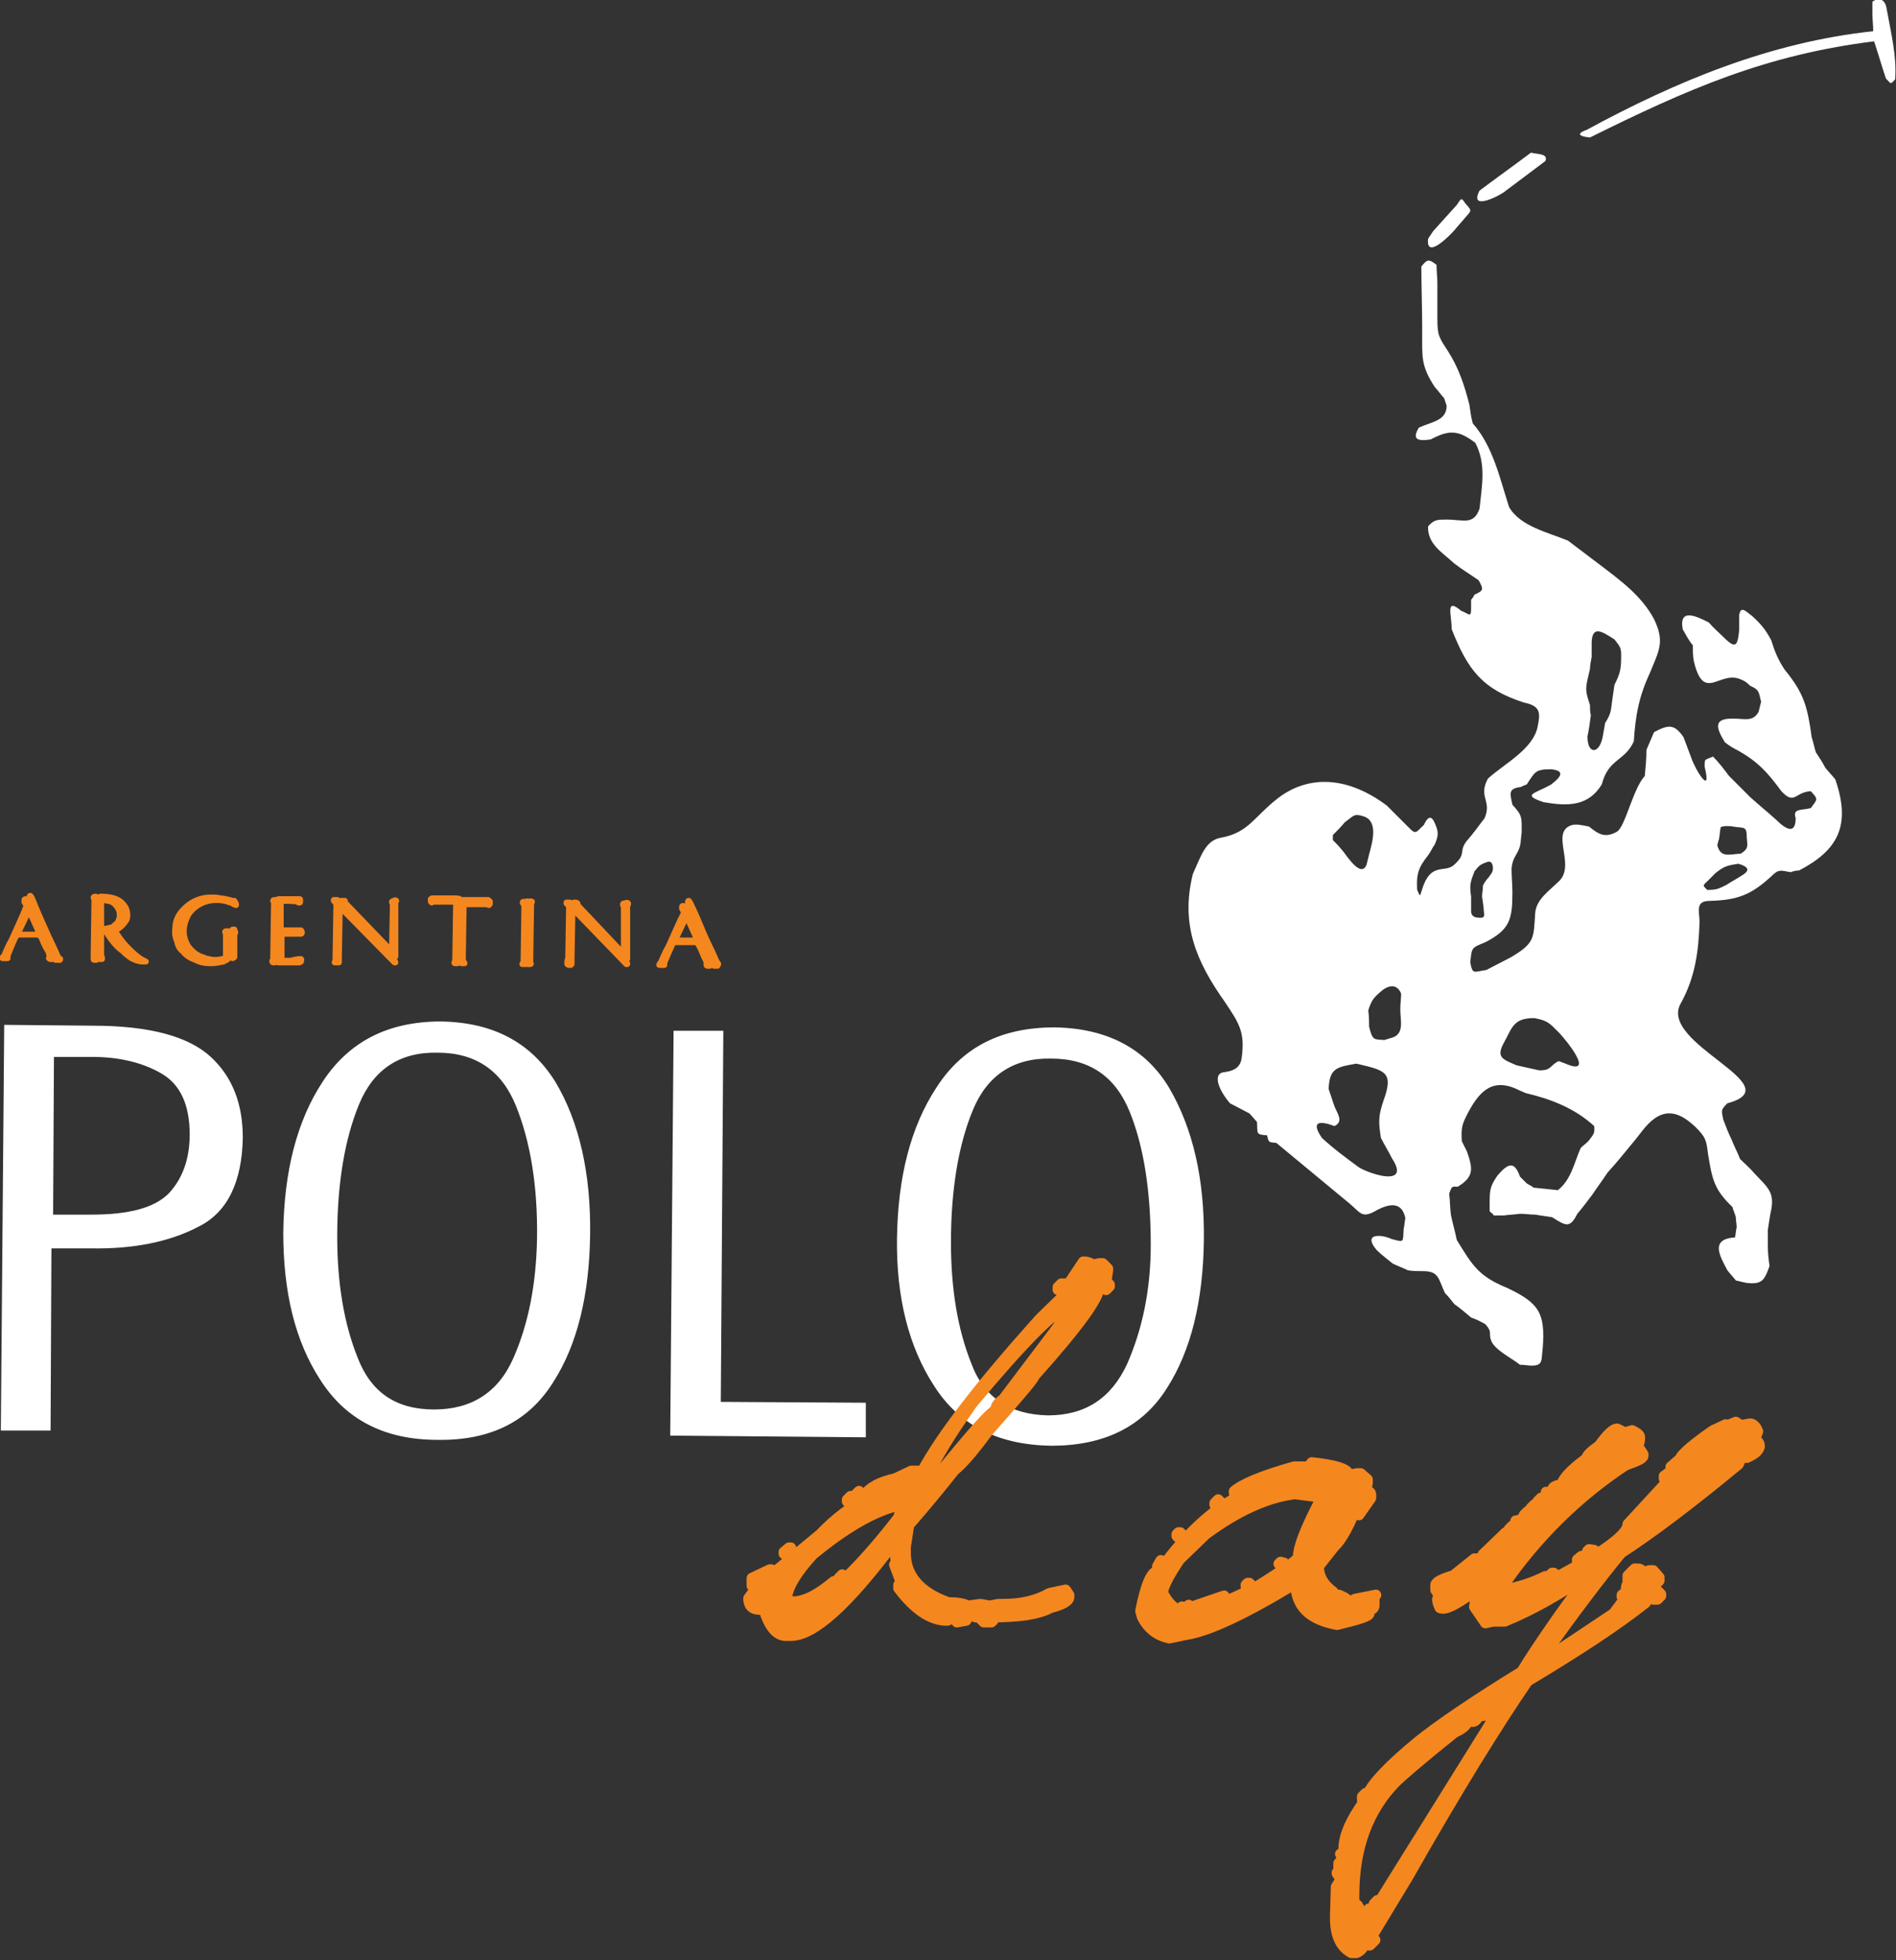 <?xml version="1.0" encoding="utf-8"?>
<!-- Generator: Adobe Illustrator 18.0.0, SVG Export Plug-In . SVG Version: 6.00 Build 0)  -->
<!DOCTYPE svg PUBLIC "-//W3C//DTD SVG 1.1//EN" "http://www.w3.org/Graphics/SVG/1.1/DTD/svg11.dtd">
<svg version="1.1" id="Layer_1" xmlns="http://www.w3.org/2000/svg" xmlns:xlink="http://www.w3.org/1999/xlink" x="0px" y="0px"
	 viewBox="0 0 224.9 232.4" enable-background="new 0 0 224.9 232.4" xml:space="preserve">
<rect x="0" y="0" width="224.9" height="232.4" fill="#333333" stroke="none"/>
<g>
	<g>
		<g>
			<path fill="#FFFFFF" d="M0.5,121.5l10.5,0.1c6.8,0,11.4,1.3,14,3.7c2.6,2.4,3.8,5.6,3.8,9.6c-0.1,5.2-1.8,8.8-5.2,10.5
				c-3.4,1.8-7.7,2.7-12.9,2.6l-4.6,0L6,169.6l-5.9,0L0.5,121.5z M6.3,144l4.5,0c4.5,0,7.5-0.8,9.2-2.5c1.6-1.7,2.5-4,2.5-7
				c0-3.5-1.1-5.9-3.3-7.2c-2.2-1.3-5-2-8.3-2l-4.5,0L6.3,144z"/>
			<path fill="#FFFFFF" d="M33.6,146.1c0.1-7.2,1.6-13.2,4.7-17.9c3.1-4.7,7.7-7.1,14-7.1c6.2,0.1,10.7,2.5,13.6,7.2
				c2.8,4.7,4.2,10.8,4.1,18.1c-0.1,7.1-1.5,13-4.4,17.5c-2.9,4.6-7.4,6.9-13.7,6.8c-6.3,0-10.9-2.4-13.9-7.1
				C35,159,33.6,153.2,33.6,146.1 M51.5,167.1c4.4,0,7.6-2,9.4-6.1c1.8-4.1,2.7-8.8,2.8-14.1c0.1-6.3-0.8-11.6-2.5-15.8
				c-1.7-4.2-4.8-6.3-9.3-6.3c-4.5-0.1-7.6,2-9.3,6.1c-1.7,4.1-2.6,9.4-2.6,15.7c0,5.5,0.8,10.3,2.4,14.3
				C44,165.1,47,167.1,51.5,167.1"/>
			<polygon fill="#FFFFFF" points="79.9,122.2 85.8,122.2 85.5,166.2 102.7,166.3 102.7,170.4 79.5,170.2 			"/>
			<path fill="#FFFFFF" d="M106.4,146.8c0.1-7.2,1.6-13.2,4.7-17.9c3.1-4.8,7.7-7.1,14-7.1c6.2,0.1,10.8,2.5,13.6,7.2
				c2.8,4.8,4.2,10.8,4.1,18.1c-0.1,7.1-1.5,13-4.4,17.5c-2.9,4.6-7.5,6.8-13.7,6.8c-6.3-0.1-10.9-2.4-13.9-7.1
				C107.8,159.7,106.3,153.8,106.4,146.8 M124.3,167.8c4.4,0,7.5-2,9.4-6.1c1.8-4.1,2.8-8.8,2.8-14.1c0-6.3-0.8-11.6-2.5-15.8
				c-1.7-4.2-4.8-6.3-9.3-6.3c-4.5-0.1-7.6,2-9.3,6.1c-1.7,4.1-2.6,9.4-2.6,15.7c0,5.5,0.8,10.3,2.4,14.3
				C116.7,165.7,119.8,167.7,124.3,167.8"/>
			
				<path fill="#F5871F" stroke="#F5871F" stroke-width="0.7" stroke-linecap="round" stroke-linejoin="round" stroke-miterlimit="10" d="
				M6.3,113.6c0,0,0,0.1,0,0.1c0,0-0.1,0-0.1,0c-0.1,0-0.2,0-0.2,0c-0.1,0-0.1,0-0.2-0.1c0.1-0.1,0.1-0.1,0.1-0.2
				c0-0.1-0.1-0.3-0.1-0.4c-0.1-0.3-0.2-0.4-0.2-0.4c-0.3-0.5-0.5-1-0.7-1.5c-0.1-0.1-0.1-0.1-0.2-0.2c-0.1,0-0.1-0.1-0.2-0.1
				l-2.4,0c0,0-0.1,0.1-0.2,0.2c-0.1,0.2-0.2,0.3-0.2,0.4c-0.3,0.6-0.5,1.2-0.8,1.9c0,0,0,0.1,0,0.2c0,0.1,0,0.1,0,0.1
				c-0.1,0-0.2,0-0.3,0c0,0-0.1,0-0.2,0c-0.1,0-0.1,0-0.1,0c0-0.1,0-0.1,0.1-0.2c0.1,0,0.1-0.1,0.1-0.1c0.2-0.5,0.5-1.2,0.9-1.9
				c0.3-0.7,0.6-1.3,0.9-2c0.3-0.7,0.6-1.3,0.8-1.9c0-0.1,0-0.1,0-0.2c0-0.1,0-0.1-0.1-0.2c-0.1-0.1-0.1-0.1-0.1-0.2
				c0,0,0-0.1,0-0.2c0-0.1,0.1-0.1,0.1-0.1c0.1,0,0.2,0.1,0.3,0.4c0,0.1,0.1,0.2,0.2,0.3c0.3,0.7,0.6,1.4,0.9,2.1
				c0.3,0.7,0.6,1.4,1,2.1C5.8,112.4,6.1,113,6.3,113.6 M4.6,110.5l-0.9-2c0-0.1-0.1-0.2-0.2-0.3c0-0.1-0.1-0.1-0.1-0.1
				c0,0-0.1,0.1-0.1,0.1l-1.1,2.3c0,0.1,0,0.1,0,0.2c0,0.1,0,0.1,0.1,0.1h2.1c0.1,0,0.1,0,0.1-0.1C4.6,110.6,4.6,110.6,4.6,110.5
				 M7.1,113.8c-0.1,0-0.1,0-0.2,0c-0.1,0-0.1,0-0.2,0c-0.1,0-0.1,0-0.1,0c0-0.1,0-0.1,0-0.1c-0.3-0.6-0.6-1.4-1-2.3
				c-0.3-0.8-0.7-1.6-1-2.3c-0.3-0.6-0.6-1.4-1-2.3c0-0.1-0.1-0.1-0.1-0.2c0-0.1,0-0.1,0-0.2c0-0.1,0-0.2,0.1-0.2
				c0,0,0.1,0.1,0.2,0.3c0.4,1,0.9,2.2,1.5,3.5c0.5,1.2,1.1,2.3,1.6,3.5c0,0,0.1,0.1,0.2,0.2C7.1,113.6,7.2,113.7,7.1,113.8"/>
			
				<path fill="#F5871F" stroke="#F5871F" stroke-width="0.7" stroke-linecap="round" stroke-linejoin="round" stroke-miterlimit="10" d="
				M11.5,113.7c0,0.1-0.1,0.1-0.1,0.1c0,0-0.1,0-0.1,0c-0.2,0-0.2,0-0.2-0.1c0,0,0-0.1,0-0.1c0,0,0-0.1,0-0.1l0.1-6.8l0-0.1
				c-0.1-0.1-0.1-0.2-0.1-0.2c0,0,0-0.1,0.2-0.1c0.1,0,0.2,0,0.2,0.2L11.5,113.7z M17.3,114c-0.1,0-0.1,0-0.2,0c-0.1,0-0.1,0-0.1,0
				c-0.4,0-0.8-0.1-1.2-0.3c-0.3-0.1-0.6-0.4-1-0.7c-0.1-0.2-0.5-0.4-0.9-0.8c-0.5-0.5-0.9-1.1-1.3-1.7c-0.1,0-0.2-0.1-0.3-0.1
				c0,0-0.1,0-0.1,0c-0.1,0-0.2,0.1-0.2,0.2l0,2.8c0,0,0,0.1,0.1,0.1c0,0,0,0.1,0,0.2c0,0,0,0,0,0c-0.1,0-0.1,0-0.2,0
				c-0.1,0-0.2,0-0.2-0.1l0.1-7.2c0,0,0.1-0.1,0.1-0.1c0,0,0.1,0,0.1,0c0.7,0,1.2,0.1,1.5,0.2c0.7,0.2,1.1,0.6,1.4,1.1
				c0.1,0.2,0.2,0.5,0.2,0.8c0,0.3,0,0.6-0.2,0.8c-0.1,0.2-0.3,0.4-0.5,0.6c-0.2,0.2-0.4,0.3-0.6,0.4c-0.1,0.1-0.1,0.1-0.1,0.2
				c0,0.1,0,0.1,0.1,0.2c0.4,0.7,0.9,1.3,1.5,1.9C16,113.2,16.6,113.7,17.3,114L17.3,114z M14.1,109c0.1-0.1,0.1-0.3,0.1-0.5
				c0-0.2,0-0.4-0.1-0.6c-0.1-0.2-0.1-0.3-0.3-0.5c-0.2-0.3-0.4-0.4-0.6-0.5c-0.2-0.1-0.5-0.1-0.9-0.2c-0.2,0-0.3,0.1-0.3,0.2
				L12,110c0,0,0,0.1,0.1,0.1c0.2,0,0.4,0,0.5,0c0.1,0,0.3-0.1,0.4-0.1c0.3,0,0.5-0.2,0.7-0.4C13.9,109.5,14.1,109.2,14.1,109
				 M14.9,112.7c-0.4-0.6-0.8-1.1-1.2-1.7c-0.1-0.1-0.2-0.2-0.2-0.4c0,0-0.1,0-0.1-0.1c-0.1-0.1-0.1,0-0.2,0l0,0.1
				c0.3,0.5,0.6,0.8,0.8,1C14.3,112.1,14.6,112.4,14.9,112.7 M14.6,109.3c0.1-0.2,0.2-0.5,0.2-0.8c0-0.4-0.1-0.6-0.2-0.9
				c-0.1-0.2-0.2-0.3-0.3-0.4c-0.1,0-0.2-0.1-0.4-0.3c-0.1,0-0.1,0-0.2,0c0,0,0,0,0,0.1c0.3,0.2,0.5,0.5,0.6,0.7
				c0.1,0.3,0.2,0.6,0.2,0.9c0,0.3-0.1,0.5-0.2,0.7c-0.1,0.2-0.3,0.4-0.5,0.6c0.1,0,0.3-0.2,0.5-0.3
				C14.4,109.5,14.5,109.4,14.6,109.3"/>
			
				<path fill="#F5871F" stroke="#F5871F" stroke-width="0.7" stroke-linecap="round" stroke-linejoin="round" stroke-miterlimit="10" d="
				M28,107.3L28,107.3c-0.2-0.1-0.3-0.1-0.3-0.1c-0.1-0.1-0.2-0.2-0.4-0.2c-0.5-0.2-1-0.3-1.6-0.3c-0.8,0-1.5,0.2-2,0.5
				c-0.6,0.3-1.1,0.8-1.4,1.3c-0.3,0.6-0.5,1.2-0.5,1.9c0,0.7,0.2,1.3,0.6,1.9c0.5,0.6,1,1,1.7,1.2c0.2,0.1,0.5,0.2,0.7,0.2
				c0.3,0.1,0.5,0.1,0.8,0.1c0.4,0,0.8-0.1,1.1-0.2c0.1,0,0.1-0.1,0.1-0.1l0-2.8c0-0.1,0-0.1,0-0.1c0-0.1-0.1-0.1-0.1-0.1
				c0-0.1,0.1-0.1,0.2-0.1c0.2,0,0.2,0,0.2,0.1l0,0.7l0,2.4c0,0-0.1,0.1-0.2,0.2c-0.1,0-0.2,0.1-0.4,0.2c-0.5,0.1-1,0.2-1.5,0.2
				c-0.6,0-1.3-0.1-1.8-0.4c-0.6-0.2-1.1-0.5-1.5-1c-0.4-0.3-0.6-0.7-0.7-1.2c-0.2-0.5-0.3-1-0.2-1.6c0-0.9,0.4-1.7,1.3-2.5
				c0.8-0.7,1.8-1.1,2.9-1.1c0.4,0,0.8,0,1.1,0.1c0.3,0,0.8,0.1,1.5,0.3c0.1,0,0.2,0,0.2,0c0,0,0,0,0,0c0,0.1,0.1,0.1,0.1,0.2
				C28,107.1,28,107.2,28,107.3 M22.7,107.6L22.7,107.6C22.7,107.5,22.6,107.5,22.7,107.6c-0.5,0.2-0.8,0.6-1.1,1.1
				c-0.2,0.5-0.3,1-0.3,1.5c0,0.1,0,0.2,0,0.3c0,0.1,0,0.2,0,0.4c0.1,0.4,0.2,0.8,0.4,1.2c0.2,0.4,0.5,0.7,0.8,0.9
				c-0.2-0.3-0.4-0.6-0.5-0.8c-0.3-0.6-0.5-1.2-0.5-1.8c0-0.5,0.1-1,0.2-1.3C21.9,108.6,22.2,108.1,22.7,107.6 M27.9,110.5
				c0,0,0,0.1,0,0.1c-0.1,0-0.1,0.1-0.1,0.1l0,2.7c0,0.1,0,0.1-0.1,0.1c0,0-0.1,0.1-0.1,0.1c0,0-0.1,0-0.1-0.1c0,0,0-0.1,0-0.1
				l0-3.1c0,0,0,0,0.1-0.1c0.1,0,0.1,0,0.2,0C27.8,110.4,27.9,110.4,27.9,110.5"/>
			
				<path fill="#F5871F" stroke="#F5871F" stroke-width="0.7" stroke-linecap="round" stroke-linejoin="round" stroke-miterlimit="10" d="
				M32.7,114c0,0.1-0.1,0.1-0.2,0.1c-0.1,0-0.2,0-0.2-0.1c0,0,0,0,0-0.1c0,0,0.1-0.1,0.1-0.1l0.1-6.8c0,0,0-0.1,0-0.1
				c0-0.1-0.1-0.1-0.1-0.1c0-0.1,0.1-0.1,0.2-0.1c0.2,0,0.3,0.1,0.3,0.1L32.7,114z M35.7,113.7C35.8,113.7,35.8,113.7,35.7,113.7
				c0.1,0.1,0,0.1,0,0.2c0,0,0,0.1,0,0.1l-0.2,0.1l-2.5,0c0,0-0.1-0.1-0.1-0.1c0-0.1-0.1-0.1-0.1-0.2l0.1-6.9c0-0.1,0-0.2,0-0.2
				c0-0.1,0.1-0.1,0.2-0.1l2.4,0c0,0,0,0,0,0c0.1,0,0.1,0,0.1,0.1c0,0.1,0,0.2,0,0.2c0,0.1,0,0.1-0.1,0.1c-0.1,0-0.1,0-0.1,0
				c0,0,0-0.1,0-0.1c-0.6-0.1-1.2-0.1-2-0.1c0,0-0.1,0-0.1,0.1c0,0,0,0.1,0,0.1l0,3.1c0,0.1,0,0.1,0.1,0.1c0,0.1,0.1,0.1,0.2,0.1
				c0.2,0,0.5,0,1,0c0.5,0,0.7,0,0.9,0c0,0,0.1,0,0.1,0c0,0,0.1,0,0.1,0c0,0,0.1,0.1,0.1,0.2c0,0.1,0,0.2-0.1,0.2
				c-0.1,0-0.1,0-0.1,0c0,0-0.1,0-0.1,0c-0.2,0-0.6,0-1.1,0c-0.5,0-0.8,0-0.8,0c-0.1,0-0.2,0.1-0.2,0.2l0,2.7c0,0,0,0.1,0.1,0.2
				c0,0,0.1,0.1,0.1,0.1c0.3,0,0.6,0,0.9,0C35.1,113.7,35.6,113.7,35.7,113.7"/>
			
				<path fill="#F5871F" stroke="#F5871F" stroke-width="0.7" stroke-linecap="round" stroke-linejoin="round" stroke-miterlimit="10" d="
				M46.9,114.1h-0.1l-6.3-6.4c0,0-0.1,0-0.1,0c0,0-0.1,0.1-0.1,0.2l-0.1,5.5c0,0.2,0,0.4,0,0.5c0,0.1,0,0.1,0,0.2c0,0,0,0-0.1,0
				c-0.1,0-0.1,0-0.1,0c-0.2,0-0.3,0-0.3,0c0,0,0-0.1,0.1-0.2c0-0.1,0-0.3,0-0.5l0.1-6.1c0-0.1-0.1-0.2-0.1-0.3
				c-0.1-0.1-0.1-0.2-0.2-0.2c0,0,0,0,0-0.1c0,0,0.1,0,0.2,0c0.1,0,0.1,0,0.2,0c0.2,0.1,0.3,0.3,0.4,0.4c0.1,0.1,0.2,0.2,0.3,0.3
				c2,2.1,4,4.2,6,6.3c0,0,0,0.1,0,0.1C46.9,114,46.9,114.1,46.9,114.1 M47,106.8C47,106.9,47,106.9,47,106.8
				c-0.1,0.1-0.1,0.2-0.1,0.2l0,6.4c0,0,0,0-0.1,0l-6.1-6.2c0,0-0.1-0.1-0.2-0.2c-0.1-0.1-0.2-0.2-0.1-0.2c0,0,0.1,0,0.2,0
				c0.1,0,0.2,0,0.3,0c0,0,0,0.1,0,0.1c0,0.1,0,0.1,0,0.1l5.3,5.5c0.1,0.1,0.1,0.1,0.2,0.1c0.1,0,0.1,0,0.1-0.1l0.1-5.4
				c0,0,0-0.1-0.1-0.1c0,0,0,0,0-0.1c0,0,0.1-0.1,0.2-0.1C46.9,106.7,46.9,106.7,47,106.8C47,106.8,47,106.8,47,106.8"/>
			
				<path fill="#F5871F" stroke="#F5871F" stroke-width="0.7" stroke-linecap="round" stroke-linejoin="round" stroke-miterlimit="10" d="
				M54.4,114.1C54.4,114.1,54.4,114.2,54.4,114.1c-0.1,0.1-0.1,0.1-0.2,0.1c-0.1,0-0.1,0-0.2,0c-0.1,0-0.1,0-0.1-0.1
				c0.1-0.1,0.1-0.3,0.1-0.4l0.1-6.6c0-0.1,0-0.2-0.1-0.2c-0.4,0-1,0-1.6,0c-0.7,0-1.1,0-1.1,0c0,0-0.1,0.1-0.1,0.1
				c-0.1-0.1-0.1-0.1-0.1-0.2c0,0,0-0.1,0-0.2c0.1-0.1,0.1-0.1,0.2-0.1h0.2c0.6,0,1.2,0,1.9,0c0.7,0,1.1,0,1.1,0.1
				c0.1,0,0.1,0.1,0.1,0.1L54.4,114.1z M58.1,106.9c0,0.1,0,0.1,0,0.2c0,0.1,0,0.1-0.1,0.2c-0.1,0-0.1-0.1-0.1-0.1c-0.4,0-0.7,0-1,0
				c-1.1,0-1.7,0-1.8,0c-0.1,0-0.1,0-0.1,0.1l-0.1,6.5c0,0.1,0,0.1,0.1,0.2c0,0.1,0.1,0.2,0.1,0.2c0,0-0.1,0-0.1,0
				c-0.1,0-0.1,0-0.2,0c0,0-0.1,0-0.2-0.1c0,0,0,0,0-0.1l0.1-7.2c0-0.1,0-0.1,0.1-0.1c0,0,0.2,0,0.6,0c0.4,0,0.7,0,1,0l1.4,0
				c0.1,0,0.1,0,0.1,0C58,106.8,58.1,106.8,58.1,106.9"/>
			
				<path fill="#F5871F" stroke="#F5871F" stroke-width="0.7" stroke-linecap="round" stroke-linejoin="round" stroke-miterlimit="10" d="
				M62.4,114.2c0,0.1,0,0.1-0.2,0.1c-0.1,0-0.2,0-0.2,0c-0.1,0,0,0,0-0.1c0,0,0.1-0.1,0.1-0.1l0.1-6.8c0,0,0,0-0.1-0.1
				c0-0.1-0.1-0.1-0.1-0.2c0-0.1,0.1-0.1,0.2-0.1c0.1,0,0.2,0.1,0.2,0.2L62.4,114.2z M63.1,106.9c0,0,0,0.1-0.1,0.2
				c0,0.1,0,0.1,0,0.1l-0.1,6.8c0,0.1,0,0.1,0,0.2c0.1,0,0.1,0.1,0,0.1c-0.1,0-0.2,0-0.3,0c-0.1,0-0.2,0-0.2-0.1l0-7.2
				c0-0.1,0.1-0.2,0.3-0.1C63,106.8,63.1,106.9,63.1,106.9"/>
			
				<path fill="#F5871F" stroke="#F5871F" stroke-width="0.7" stroke-linecap="round" stroke-linejoin="round" stroke-miterlimit="10" d="
				M74.4,114.3l-0.1,0l-6.2-6.4c0,0,0,0-0.1,0c-0.1,0-0.1,0.1-0.1,0.2l-0.1,5.5c0,0.2,0,0.4,0,0.6c0,0.1,0,0.1,0,0.1
				c0,0,0,0-0.1,0.1c-0.1,0-0.1,0-0.1,0c-0.2,0-0.2,0-0.3-0.1c0,0,0-0.1,0-0.2c0-0.1,0-0.3,0.1-0.5l0.1-6.1c0-0.1-0.1-0.2-0.1-0.2
				c-0.1-0.1-0.2-0.2-0.2-0.2c0,0,0,0,0-0.1c0,0,0.1,0,0.2,0c0.1,0,0.1,0,0.2,0c0.1,0.2,0.3,0.3,0.4,0.4c0.1,0.1,0.2,0.2,0.3,0.4
				c2,2.1,4,4.2,6,6.3c0,0,0.1,0.1,0.1,0.1C74.4,114.3,74.4,114.3,74.4,114.3 M74.5,107.1c0,0.1,0,0.1,0,0.1c0,0,0,0.1-0.1,0.1
				l0,6.4c0,0,0,0,0,0l-6.1-6.2c0,0-0.1-0.1-0.2-0.2c-0.1-0.1-0.1-0.2-0.1-0.2c0-0.1,0.1-0.1,0.2-0.1c0.1,0,0.2,0,0.3,0.1
				c0,0,0,0,0,0.1c0,0.1,0,0.1,0,0.1l5.2,5.5c0.1,0,0.1,0.1,0.2,0.1c0.1,0,0.1,0,0.1-0.1l0-5.4c0-0.1,0-0.1-0.1-0.1l0-0.1
				c0-0.1,0.1-0.1,0.2-0.1C74.4,107,74.4,107,74.5,107.1C74.5,107,74.5,107,74.5,107.1"/>
			
				<path fill="#F5871F" stroke="#F5871F" stroke-width="0.7" stroke-linecap="round" stroke-linejoin="round" stroke-miterlimit="10" d="
				M84.3,114.3c0,0,0,0.1,0,0.1c0,0-0.1,0.1-0.1,0.1c-0.1,0-0.2,0-0.2,0c-0.1,0-0.2,0-0.2-0.1c0-0.1,0-0.1,0-0.2
				c0-0.1,0-0.3-0.1-0.4c-0.1-0.2-0.2-0.4-0.2-0.4c-0.2-0.5-0.4-1-0.7-1.5c-0.1-0.1-0.1-0.1-0.2-0.2c-0.1,0-0.2,0-0.2,0l-2.4,0
				c-0.1,0-0.1,0.1-0.2,0.2c-0.1,0.2-0.2,0.3-0.2,0.4c-0.3,0.6-0.5,1.2-0.8,1.8c0,0,0,0.1,0,0.2c0,0.1,0,0.1,0,0.1
				c-0.1,0-0.2,0-0.3,0c-0.1,0-0.1,0-0.2,0c-0.1,0-0.1,0-0.1,0c0,0,0-0.1,0.1-0.2c0.1-0.1,0.1-0.1,0.1-0.1c0.2-0.5,0.5-1.2,0.9-1.9
				c0.3-0.7,0.6-1.3,0.9-2c0.3-0.7,0.6-1.3,0.9-1.9c0-0.1,0.1-0.2,0-0.2c0,0,0-0.1-0.1-0.2c0-0.1-0.1-0.1-0.1-0.2c0,0,0-0.1,0-0.2
				c0-0.1,0.1-0.1,0.1-0.1c0.1,0,0.2,0.1,0.3,0.4c0,0.1,0.1,0.2,0.1,0.3c0.3,0.7,0.6,1.4,0.9,2.1c0.3,0.7,0.7,1.4,1,2.1
				C83.7,113,84,113.7,84.3,114.3 M82.6,111.2l-0.9-2c-0.1-0.1-0.1-0.3-0.2-0.3c0-0.1-0.1-0.1-0.1-0.1c0,0,0,0-0.1,0.1l-1.1,2.3
				c0,0.1,0,0.1,0,0.2c0,0,0.1,0.1,0.1,0.1l2.1,0c0.1,0,0.1,0,0.1-0.1C82.6,111.3,82.6,111.2,82.6,111.2 M85.1,114.5
				c-0.1,0-0.1,0-0.2,0c-0.1,0-0.2,0-0.2,0c0,0,0,0,0-0.1c0-0.1,0-0.1,0-0.1c-0.3-0.6-0.6-1.3-1-2.3c-0.3-0.8-0.7-1.5-1-2.3
				c-0.3-0.6-0.6-1.4-1-2.3c-0.1,0-0.1-0.1-0.1-0.2c0-0.1,0-0.2,0-0.2c0-0.1,0-0.2,0.1-0.2c0,0,0.1,0.1,0.2,0.3c0.5,1,1,2.2,1.5,3.4
				c0.5,1.2,1.1,2.3,1.6,3.5c0,0,0.1,0.1,0.2,0.3C85,114.3,85.1,114.4,85.1,114.5"/>
			<path fill-rule="evenodd" clip-rule="evenodd" fill="#FFFFFF" d="M200.9,78.3c-0.1-0.6-0.1-1.2-0.1-1.8c-0.5-0.6-0.8-1.2-1.2-1.9
				c-0.5-2.7,1.9-1.4,3.1-0.8c0.5,0.6,1.1,1.1,1.6,1.6c1.5,1.5,1.8,1.4,2-0.7c0-0.6,0-1.2,0-1.8c0.2-1.2,0.9-0.3,1.5,0.1
				c1.1,1,1.6,1.6,2.3,2.9c0.4,1.3,0.8,2.3,1.6,3.5c2.3,2.8,2.7,4.4,3.2,8c0.2,0.6,0.3,1.2,0.5,1.8c0.4,0.6,0.8,1.2,1.1,1.8
				c0.4,0.5,0.8,0.9,1.2,1.4c1.9,5.5,0.3,8.4-4.3,10.8c-0.4,0-0.7,0.1-1,0.2c-1.2-0.2-1.4-0.4-2.3,0.5c-2.4,2.2-4,2.8-7.2,2.9
				c-1.7,0-1.4,0.9-1.3,2.4c-0.1,3.5-0.5,6.6-2.2,9.7c-2.9,4.8,13.3,9.8,5.5,11.9c-0.8,0.8-0.7,0.8-0.5,1.9c0.3,0.8,0.6,1.6,1,2.4
				c0.3,0.8,0.7,1.5,1,2.3c0.6,0.6,1.2,1.1,1.7,1.7c1.7,1.8,2.5,2.3,1.9,4.8c-0.1,0.6-0.2,1.2-0.3,1.9c0,0.7,0,1.3,0,2
				c0,0.8,0.1,1.6,0.2,2.3c-0.6,1.6-0.8,2.2-2.7,2c-0.5-0.1-0.9-0.2-1.3-0.3c-0.3-0.4-0.7-0.8-1-1.2c-0.9-1.7-2.1-3.7,0.9-3.9
				c0.1-0.4,0.1-0.8,0.2-1.2c0-0.4-0.1-0.8-0.1-1.2c-0.1-0.4-0.3-0.8-0.4-1.2c-2.2-2.1-2.4-3.3-2.9-6.3c-0.2-1.7-0.3-2-1.5-3.2
				c-1.9-1.8-3.8-2.5-6,0.1c-0.5,0.6-1,1.3-1.6,2c-0.9,1.1-1.8,2.2-2.8,3.3c-0.6,0.9-1.2,1.7-1.8,2.6c-0.6,0.8-1.2,1.6-1.8,2.3
				c-0.9,1.8-1.4,1.4-3,0.4c-0.7-0.1-1.4-0.2-2-0.3c-0.6,0-1.2-0.1-1.8-0.1c-0.7,0.1-1.3,0.1-1.9,0.2c-0.4,0-0.8,0-1.2,0
				c-0.1-0.2-0.3-0.3-0.5-0.5c0-0.4,0-0.8,0-1.1c0-1.5,0.1-1.9,0.9-3.1c1.2-1.4,2-1.9,2.7,0.1c0.3,0.3,0.5,0.5,0.8,0.8
				c0.3,0.2,0.6,0.3,0.8,0.5c1,0.1,1.9,0.2,2.9,0.3c1.6-1.3,1.9-3.2,2.7-5c0.3-0.3,0.6-0.5,0.9-0.8c0.6-0.8,0.8-0.9,0.7-1.8
				c-2.3-2.1-5.1-3.2-8.1-3.9c-0.2-0.1-0.5-0.2-0.7-0.3c-3.1-1.6-4.7-0.1-6.1,2.5c-0.8,1.5-0.9,1.9-0.8,3.5c0.2,0.4,0.4,0.8,0.6,1.2
				c0.7,2,0.9,3-1.1,4.2c-0.8-0.1-0.7,0.1-1,0.8c0.1,0.8,0.1,1.7,0.2,2.5c0.2,1,0.5,2,0.7,3c1.9,3.1,2.6,4.3,6,5.7
				c3.8,1.8,4.5,3,4.2,7.1c-0.2,1.4,0.1,2.1-1.3,2.1c-0.4,0-0.9-0.1-1.4-0.1c-1-0.8-2.9-1.7-3.4-2.8c-0.4-1,0.2-1-0.7-2
				c-0.5-0.3-1.1-0.6-1.7-0.8c-0.7-0.6-1.3-1.1-2-1.6c-0.3-0.4-0.7-0.9-1.1-1.3c-0.8-1.7-0.7-2.6-2.6-2.6c-0.6,0-1.2,0-1.8-0.1
				c-0.6-0.3-1.2-0.5-1.8-0.8c-0.6-0.5-1.3-1-1.9-1.6c-1.7-2,0.5-1.9,1.8-1.3c1.5,0.4,1.3,0.4,1.4-1.2c0.1-0.4,0.1-0.8,0.2-1.3
				c-0.5-2.3-2.4-1.5-3.8-0.7c-1.4,0.7-1.6,0-2.8-1c-2.9-2.4-5.8-4.8-8.7-7.2c-0.9-0.1-0.9,0-1.1-0.9c-1.4-0.1-1.1-0.2-1.2-1.6
				c-0.3-0.3-0.6-0.7-0.9-1c-0.8-0.4-1.5-0.8-2.3-1.2c-1.3-1.5-2.2-3.6-0.6-3.7c1.4-0.2,1.9-0.8,2-1.8c0.4-3-0.4-4.1-2-6.5
				c-3.4-4.8-5.3-9.2-3.8-15.2c1-2.2,1.5-4,3.4-4.3c3.2-0.6,3.9-2.5,6.6-4.6c3.3-2.6,7.9-3,13,0.8c0.9,0.9,1.9,1.9,2.8,2.8
				c0.7,0.7,0.8,0.2,1.6-0.5c0.6-1.3,1-0.9,1.3-0.2c0.5,1.1,0.4,1.5,0,2.5c-0.3,0.4-0.5,0.9-0.8,1.3c-1.2,1.5-1.4,2.3-1.3,4.1
				c0.4,0.9,0.3,0.8,0.6-0.1c1-3.2,2.6-1.9,3.7-2.8c1.6-1.4,0.6-1.5,1.5-2.8c0.8-0.9,1.5-1.9,2.2-2.8c0.9-2.1-0.8-2.5,0.4-4.7
				c2-1.8,5.4-3.5,5.9-6.2c0.3-1.5,0.4-2.4-1.6-2.8c-5-1.6-6.7-3.9-8.6-8.7c0-1.7-0.8-3.8,1.1-2.2c1,0.4,1.2,0.9,1.2-0.3
				c0-0.3,0-0.7,0-1c0.2-0.2,0.3-0.4,0.4-0.6c1.1-0.5,1.1-0.6,0.5-1.7c-1-0.7-2-1.3-2.9-2c-1.4-1.3-3.2-2.3-3.1-4.4
				c0.7-0.8,1.1-0.8,2.2-0.8c2,0,3.2,0.7,3.9-1.3c0.3-2.8,0.8-5.3-0.5-7.8c-2.1-1.6-3.2-1.5-5.3-0.4c-1.4,0.2-2.3,0.1-1.4-1.4
				c1.5-0.7,3.3-0.8,3.3-2.6c-0.1-0.3-0.2-0.6-0.3-0.9c-0.4-0.4-0.7-0.9-1.1-1.3c-1.7-2.6-1.5-3.6-1.5-6.8c0-2.5-0.1-5-0.1-7.5
				c0.7-0.9,0.9-0.9,1.8-0.2c0,0.8,0.1,1.5,0.1,2.2c0,1.4,0,2.8,0,4.2c0,2,0.2,2.2,1.3,3.9c1.2,1.9,1.9,3.9,2.5,6.3
				c0.1,0.7,0.2,1.5,0.4,2.2c2.4,2.7,3.2,6.5,4.3,9.9c1.3,2.3,4.6,3,7,4c1.2,0.9,2.5,1.9,3.7,2.8c2.5,1.9,5,3.7,6.5,6.5
				c1.3,2.7,0.6,3.7-0.5,6.4c-1.3,2.8-1.7,5-1.9,8.1c-1.1,2.4-3,2-3.8,5.1c-1.6,2.6-4,2.6-6.9,2.1c-2.7-0.9-1-1,0.9-2.1
				c0.9-0.7,1.9-1.6,0-1.8c-1.9,0-1.9,0.3-2.9,1.8c-0.3,0.1-0.5,0.2-0.7,0.3c-1.5,0.2-1.3,0.7-1,2.1c1.2,1.3,1.1,1.5,1.1,3.3
				c-0.1,0.7-0.1,1.2-0.2,1.6c-0.3,1.1-0.9,1.3-1,2.7c0,0.9,0.1,1.9,0.1,2.8c0,3.2-0.3,4.4-3.2,5.9c-1.7,0.7-1.6,0.6-1.8,2.4
				c0.3,1.5,0.4,1.1,1.9,0.9c1-0.5,1.9-1,2.9-1.5c2.9-1.7,2.7-2.3,2.9-5.2c0.1-1.7,1.7-2.7,2.9-3.9c1.9-2-1.2-5.8,1.5-6.6
				c0.5-0.1,1.1,0,2,0.2c1.1,0.9,1.9,1.4,3.3,0.6c1-0.6,1.9-5.1,3.3-6.6c0.1-1,0.2-2.1,0.2-3.1c0.3-0.7,0.6-1.4,0.9-2.1
				c1.7-0.9,2.4-1,3.5,0.6c0.3,0.8,0.6,1.6,0.9,2.4c0.5,1.5,2.5,4.7,1.6,1.1c0-0.5,0-0.7,0.1-0.8c0.1-0.1,0.4-0.2,0.9-0.4
				c0.7,0.7,1.3,1.5,1.9,2.3c0.8,0.8,1.7,1.7,2.5,2.5c1,0.9,2.1,1.8,3.1,2.7c1.1,1.1,2.3,1.8,2.3-0.2c-0.4-1.2,0.7-0.9,1.8-1.2
				c0.8-1.1,0.9-1,0-2c-1.9,0.1-1.9,1.7-3.5,0c-1.6-2.2-2.8-3.5-5.1-4.8c-0.6-0.3-1.1-0.6-1.6-1c-0.9-1.5-1.6-2.9,1.1-2.8
				c1.3,0,2.2,0.4,2.9-0.8c0.1-0.4,0.2-0.8,0.3-1.2c-0.3-1.2-0.2-1.4-1.3-1.9c-0.4-0.4-0.7-0.6-1-0.7
				C204,79.3,202.1,83.5,200.9,78.3 M174.9,103.3c-0.5,1.3-0.6,1.6-0.4,3c0,0,0,0.8,0,1.7c0,0.9,0.9,0.8,1.3,0.8
				c0.4-0.1,0.2-0.6,0.2-0.9c0-0.3-0.2-1.6-0.2-1.6c0-0.4,0.1-0.8,0.1-1.3c0.2-0.4,0.4-0.7,0.7-1c0.1-0.2,0.3-0.4,0.4-0.6
				c0.2-0.4,0.1-1.5-0.6-1.2C175.5,102.5,175.4,102.7,174.9,103.3 M159.3,100.9c0.6,0.8,2.2,3.2,2.8,1.6c0.1-0.4,0.2-0.8,0.3-1.2
				c0.4-1.5,1.1-3.9-0.6-4.5c-1.2-0.4-1.2-0.1-2.3,0.7c-0.4,0.5-0.9,1-1.4,1.5c0,0.2,0,0.4,0,0.6c0.2,0.2,0.3,0.3,0.4,0.4
				C158.9,100.4,159.1,100.7,159.3,100.9 M157.6,129.1c0.2,0.6,0.4,1.2,0.6,1.8c0.3,1,1.3,2,0.1,2.6c-1.9-0.7-2.8-0.5-1.5,1.4
				c1.4,1.3,2.9,2.4,4.4,3.5c1.3,0.8,6.2,2.4,3.9-1.1c-0.4-0.8-0.9-1.6-1.3-2.4c-0.3-1.9-0.3-2.6,0.3-4.4c1.3-3.5,0.1-3.6-3.2-4.4
				C158.6,126.5,157.7,126.6,157.6,129.1 M162.4,121.7c0.4,1.7,0.6,1.5,1.8,1.6l1-0.3c1.4-0.5,0.9-2,0.9-3.4c0-0.6,0.1-1.2,0.1-1.8
				c-0.4-1-1.2-1.1-2.1-0.5c-1.1,0.9-1.4,1.2-1.8,2.5C162.4,120.5,162.4,121.1,162.4,121.7 M178.4,123.6c-1,1.8-0.1,2,1.5,2.7
				c0.9,0.2,1.8,0.4,2.7,0.6c1.5,0,1.2-0.6,2.3-1.1c0.3,0.1,0.5,0.2,0.8,0.3c3.7,1.6-0.1-3-0.8-3.7c-1.1-1.1-1.3-1.4-2.9-1.7
				C179.5,120.7,179.4,121.8,178.4,123.6 M202.5,105.5c1.1,0,1.3-0.1,2.3-0.6c0.6-0.4,1.2-0.7,1.8-1.1c1.2-0.7,0.6-1.1-0.4-1.4
				c-1.3,0.2-1.7,0.3-2.7,1.1c-0.3,0.3-0.6,0.6-0.9,0.9C202,105,201.9,104.9,202.5,105.5 M203.7,100.2c0.4,1.5,1.3,1.1,2.8,1
				c0.9-0.6,0.8-0.8,0.7-1.9c0-1.4-0.3-1.1-1.6-1.3c-0.4-0.1-1.4-0.1-1.5,0.1c-0.1,0.5-0.1,0.9-0.2,1.4
				C203.8,99.7,203.8,99.9,203.7,100.2 M188.8,77.9c-0.1,0.5-0.2,1-0.2,1.4c-0.1,0.4-0.2,0.9-0.3,1.3c-0.3,1.3-0.1,1.7,0.3,3
				c0,0.4,0,0.8,0.1,1.2c-0.1,0.8-0.2,1.6-0.4,2.5c0,2.2,1.4,2.1,1.8,0.1c0.1-0.6,0.2-1.1,0.3-1.7c0.6-0.9,0.7-1.4,0.8-2.4
				c0.1-0.7,0.2-1.4,0.3-2.1c0.7-1.4,0.8-1.9,0.8-3.5c0-1-0.2-1.1-0.8-1.9c-1.3-0.8-2.6-1.8-2.7,0.3
				C188.8,76.8,188.8,77.3,188.8,77.9"/>
			<path fill-rule="evenodd" clip-rule="evenodd" fill="#FFFFFF" d="M172.8,24.3c-0.9,1-1.9,2.1-2.8,3.1c-0.2,0.3-0.4,0.6-0.6,0.9
				c-0.3,2.6,2.7-0.5,3.2-1.1c0.4-0.5,0.8-0.9,1.2-1.4c0.8-0.9,0.8-0.8,0-1.7C173.3,23.3,173.3,23.6,172.8,24.3"/>
			<path fill-rule="evenodd" clip-rule="evenodd" fill="#FFFFFF" d="M175.5,22.6c2-1.5,4.1-3,6.1-4.5c0.8,0.2,2.1,0.1,1.7,1
				c-1.6,1.2-3.2,2.4-4.8,3.6C177.9,23.2,174.2,25.1,175.5,22.6"/>
			<path fill-rule="evenodd" clip-rule="evenodd" fill="#FFFFFF" d="M188.2,15.4C198.9,9.6,210,5,222.2,3.7c0-0.7-0.1-1.4-0.1-2.1
				c0-0.4,0-0.9,0-1.4c1-0.7,1.6,0,1.7,0.9c0.5,2.8,1.2,5.5,1,8.3c-0.6,0.7-0.5,0.5-1.1-0.1c-0.5-1.5-0.9-2.9-1.4-4.4
				c-12.9,1.6-22.2,5.7-33.7,11.4C187.5,16.2,186.8,15.9,188.2,15.4"/>
		</g>
	</g>
	<g>
		
			<path fill="#F5871F" stroke="#F5871F" stroke-width="1.285" stroke-linecap="round" stroke-linejoin="round" stroke-miterlimit="10" d="
			M128.5,149.6c0.6,0,1,0.2,1,0.4l0.9-0.2l0.4,0l0.6,0.6l0,0.2l-0.2,1.3l0.4,0.4l0,0.2l-0.4,0.4l-0.4-0.4l-0.4,0
			c0,1.4-2.6,4.9-7.7,10.6c0,0.3-1.9,2.5-5.6,6.7c-1.7,2.3-3,3.8-3.9,4.5c-1.5,1.9-3.3,4.1-5.4,6.5l-0.4,2.6v0.7
			c0,2.7,1.7,4.7,5.1,5.9c1,0,1.8,0.1,2.3,0.4l1.5-0.2l1.1,0.2l1-0.2l0,0.2l0.2-0.2l0.4,0c2.1,0,3.9-0.4,5.5-1.3l1.9-0.4l0.4,0.6
			l0,0.2c0,0.5-0.7,0.9-2.2,1.3c-1.5,0.8-3.8,1.1-7,1.1l0.2,0.2l0,0.2l-0.2,0.2l-0.9,0l-0.4-0.4l0.2-0.2l-0.2-0.2l-0.2,0l-0.2,0.2
			l-0.2,0l-0.9-0.4l-0.8,0.2l0,0.2l0.6,0l0,0.4l-1.1,0.2l-0.4-0.6l0.2-0.2h-0.6c0,0.4-0.1,0.6-0.4,0.6c-1.9,0-3.8-1.3-5.7-3.8v-0.4
			l0.4,0l-0.9-2.4l0.2-0.2l-0.2-2.2l-0.2,0c-5.4,7.2-9.4,10.8-12.1,10.8l-0.6,0c-1.1,0-2-1.1-2.6-3.2l0.4,0l0-0.6l-0.9,0.7
			c-0.9,0-1.3-0.5-1.3-1.3l0.8-1.1l-0.4-0.4l0-0.9l2.1-1l0.2,0l0,0.6l5.8-4.8c1.7-1.8,3.8-3.4,6.4-4.8l0-0.2l-0.2,0l-0.6,0.4h-0.4
			c0.7-1,1.9-1.6,3.7-2l1.9-0.9l0.8,0l0.2,0.2l0.2,0c2.4-4.5,7.1-10.5,14-18.2l3.8-3.7l0-0.2h-0.4l0-0.2L128.5,149.6z M90.7,186.5
			l-0.2,0.7c0.2,0,0.4-0.2,0.6-0.7L90.7,186.5z M91.2,191l0,0.6l0.4,0l0-0.2L91.2,191z M93.6,183.5l0.2,0l0,0.2l-0.8,0.5l0-0.2
			L93.6,183.5z M93.3,189.5l0.6,0.4l0.2,0c1.3,0,2.9-0.8,4.8-2.4l0.2,0l0,0.2c0,0.3-1,1-2.9,2.2l0,0.2l0.2,0
			c2.7-1.5,6.1-4.9,10.2-10.2l0.4-1.5l-0.2,0c-3.1,0.7-6.5,2.7-10.4,5.9C94.4,186.5,93.4,188.2,93.3,189.5 M99.9,186.7l0.2,0.2
			l0,0.2l-0.2,0.2l-0.4,0l0-0.2L99.9,186.7z M100.9,177.4l0.4,0l-0.6,0.6l-0.2,0l0-0.2L100.9,177.4z M101.9,176.8l0,0.2l-0.4,0.4
			l-0.2,0L101.9,176.8z M110.5,174.1l0.4,0.7l0.4,0c3.9-4.8,6.2-7.4,6.8-7.6c0-0.5,0.3-0.9,0.9-1.3l6.2-8.2l2.1-3l0-0.2
			c-2,0.6-5.9,4.6-12,11.9C112.7,170.1,111.2,172.6,110.5,174.1 M125.9,152.2h0.4l0,0.2l-0.6,0.5l-0.2,0v-0.3L125.9,152.2z
			 M127.2,151.6l0,0.4l0.6-0.2l0-0.2L127.2,151.6z"/>
		
			<path fill="#F5871F" stroke="#F5871F" stroke-width="1.285" stroke-linecap="round" stroke-linejoin="round" stroke-miterlimit="10" d="
			M155.6,173.4c2.9,0.3,4.4,0.8,4.4,1.5l1-0.2l0.4,0l0.8,0.7l0,0.4l-0.2,1c0.4,0,0.6,0.1,0.6,0.4v0.4l-1.4,2l0.2-1.5l0-0.2l-0.2,0
			c-1.1,2.9-2.1,4.7-2.9,5.4l-1.9,2.4c0,1.2,0.6,2.2,1.7,3l0,0.8l0.2,0l0.1-0.2l0.2-0.2l0.2,0c0.7,0.3,1.1,0.5,1.1,0.8l3.3-0.8
			l-2.5,0.5l1.7-0.3c0.4,0,0.6,0.1,0.6,0.4l0,0.6c0,0.4-0.3,0.6-0.8,0.6l0.2,0.2v0.2c0,0.3-1.3,0.7-3.8,1.3
			c-3.3-0.6-4.9-2.2-4.9-4.9c-6.1,3.7-10.4,5.7-13.1,6.1l-1.9,0.4c-1.4-0.3-2.5-1.1-3.2-2.5l-0.2-0.7c0.6-3.1,1.3-4.7,2-4.7l0.2-0.2
			l-0.2-0.2l0-0.2l0.4-0.7l0.2,0.2l0.4,0c3.2-4.2,6.6-7.1,10.2-8.5l0.2-0.2v-0.4l-1.9,0.9h-0.4v-0.2c0.9-0.8,3.2-1.8,7.1-2.9l1.7,0
			L155.6,173.4z M135.8,190.4l0,0.9h0.2l0-0.9L135.8,190.4z M137.9,188.8c0.5,1,1.1,1.7,1.9,2.1l0.4-0.4l0.2,0.2l0.2,0l0.4-0.4
			l0.2,0.2l0.2,0l3.8-1.3l0,0.4l-2.7,1.1l0.6,0.2l5.7-2.6c3.5-2.2,5.2-3.4,5.2-3.7c0-1.2,0.9-3.5,2.7-6.9l0-0.2l-3.1-0.4
			c-3.3,0.4-6.8,2-10.6,4.8l-3.1,3C138.7,186.7,138,188,137.9,188.8 M140,181.7l0.2,0.2l0,0.2l-0.2,0.2l-0.2,0l-0.2-0.2v-0.2
			l0.2-0.2L140,181.7z M141.3,190.8l0.4,0.4l0.2,0l0-0.4L141.3,190.8z M144.5,177.8l0.2,0.2v0.2l-0.2,0.2l-0.4,0v-0.2L144.5,177.8z
			 M148.2,187.7l0.2,0.2l0,0.2l-0.2,0.2l-0.2,0l-0.2-0.2l0-0.2l0.2-0.2L148.2,187.7z M148.9,176l0.4,0c0.5-0.4,1.1-0.5,1.8-0.5
			l0.2-0.2l0-0.2l-0.2,0C149.6,175.4,148.9,175.7,148.9,176 M151.4,174.8v0.2l0.9,0l0-0.4L151.4,174.8z M152.3,185.3l0,0.5l-0.2,0
			l-0.4-0.4l0.2-0.2L152.3,185.3z M154,187.2l0,0.9l0.2-0.2l0.2,0l-0.2-0.7L154,187.2z M155.9,188l0,0.2c0.4,0.8,0.7,1.1,0.9,1.1
			l0-0.2L155.9,188z"/>
		
			<path fill="#F5871F" stroke="#F5871F" stroke-width="1.285" stroke-linecap="round" stroke-linejoin="round" stroke-miterlimit="10" d="
			M205.9,168.6l0.6,0.4l1.1-0.2c0.3,0,0.7,0.3,0.9,0.9l-0.4,1.1c0.4,0,0.6,0.2,0.6,0.7c-0.1,0.5-0.6,0.9-1.5,1.3l0-0.2l0.4-0.6
			l0-0.8c-0.3,0-0.7,0.8-1.4,2.4c-5.8,4.8-10.5,8.3-13.9,10.5c-2.4,2.9-5.6,7.1-9.5,12.6l0,0.2h0.2l8.4-5.6l2.1-2.8l-0.6,0
			c0-0.6,0.2-0.9,0.4-0.9l-0.2-0.2v-0.6l0.8-0.8l0.4,0c0.4,0,0.6,0.3,0.6,0.7h0.4c0-0.3,0.1-0.5,0.4-0.5l0.4,0l0.7,0.8l0,0.4
			l-1.8,1.8l0.2,0.8c-3.4,2.7-8,5.7-14,9.3c-3.5,5.1-8.3,12.8-14.2,23.2l-4.3,7.1l0.4,0.4l-0.6,0.6l-0.2,0l-0.2-0.2l-0.2,0
			c-0.2,0.5-0.5,0.9-1,1.1l-0.6,0c-1.3-0.7-1.9-2.1-1.9-4.1l0.2,0l-0.2-0.2l0.1-3.5l0.5-0.8l0-0.2l-0.4-0.6V222l0.4-0.4l0.2,0.2
			v-0.4h-0.4l0-0.5l0.6-0.7l-0.4-0.4l0.6-0.2l-0.2-0.2l0-0.2c0-1.5,0.8-3.4,2.4-5.6l-0.2-0.2v-0.4l0.4-0.4l0.2,0.2
			c0.6-1.4,2.6-3.5,6-6.3c2.5-2,6.6-4.8,12.3-8.3c2.1-3.4,4.7-7.1,7.6-11l0-0.2l-0.2,0c-2.9,2-6,3.8-9.4,5.2l-1.4,0l-0.9,0.2
			l-1.3-1.9l0.2-1.5l-0.2-0.2l-0.2,0c-2.1,1.5-3.3,2.1-3.9,1.8c-0.4-0.9-0.4-1.3,0.1-1.3l-0.6-0.8l0-0.6c0-0.3,0.7-0.7,2.1-1.1
			l2.5-2l0.4,0v0.8l2.7-2.4l-0.2,0l-1.7,1.3l-0.2,0v-0.2l2.7-2.6l0.2,0.7l0.6-0.7l-0.4,0l0-0.4l0.4-0.4l0.4,0l0-0.6l0.4,0l0.2-0.2
			l0.2,0.2l0,0.4l0.6-0.7l-0.4,0l0-0.4l0.4-0.4l0.4,0l0-0.4l0.4-0.4l0.4,0l0-0.4l0.4-0.4l0.6,0.4l0.2-0.2l0-0.2l-0.2-0.7l0.4,0
			l0.2,0.2l0.2,0l0.2-0.2l-0.2-0.2l0-0.2c0-0.2,0.4-0.4,1.1-0.5c0-0.6,1-1.7,2.9-3.1c0-0.3,0.5-0.8,1.5-1.5c1-1.4,1.7-2,2.1-2
			c0.5,0.2,0.8,0.4,0.8,0.5l1-0.3c0.6,0.3,0.9,0.5,0.9,0.8c0,0.9-0.3,1.3-1,1.3l0,0.2l0.2,0l0.8-0.1l0.4,0.6v0.2
			c0,0.3-0.7,0.6-2.1,1.1c-5.6,3.7-10.5,8.5-14.5,14.3l-0.2,0.5l0.2,0c1.9-0.3,3.6-0.9,5-1.6l0,0.2c0,0.4-0.4,0.6-1,0.6l0,0.4l0.2,0
			c7-3.6,10.6-6,10.6-7.4l7.2-7.8l-0.2,0l-0.6,0.4l-0.2,0v-0.4c0.3-0.6,1.6-1.7,3.9-3.3l1.5-0.7l0,0.2L205.9,168.6z M178.2,201.4
			c0,0.4-0.2,0.6-0.4,0.6l-0.2,0l-0.2-0.2h-0.2c0,0.3-0.3,0.6-0.9,0.8c0,0.5-0.1,0.8-0.4,0.8l-0.2-0.2l-0.2,0
			c-0.2,0.5-0.5,0.9-0.8,0.9l-0.6-0.2c0,0.5-0.5,1-1.6,1.5c-4,3.2-6.3,5.2-7,5.9c-3.2,3.3-4.9,7.7-4.9,13.4l0,1
			c0.5,0,0.8,0.6,0.8,1.8l0.2-0.2h0.2l0.2,0.2h0.2l0.4-0.6l-0.4,0v-0.2l0.2-0.2l0-0.2l0.2,0.2h0.4l0.4-0.8l-0.4,0l0.4-0.4l0.2,0.2
			l14.4-23.1l0.4-0.9l0-0.2L178.2,201.4z M173.5,187.4l0.2,0l1.2-1.3C174.6,186.1,174.1,186.6,173.5,187.4 M175.6,189.6l0,1.1h0.2
			l0-1.1L175.6,189.6z M180.4,188.7l0,0.2l0.2,0l1-0.4l0-0.4l-0.2,0L180.4,188.7z M184.1,186.5l0.2,0l0,0.4l-0.6,0L184.1,186.5z
			 M187.6,184.5h0.1l0,0.2l-0.4,0.4l-0.2,0v-0.2L187.6,184.5z M189.1,183.8l-0.6,0.5l-0.2-0.2l0-0.2l0.2-0.2L189.1,183.8z
			 M192.8,188.8l0,0.2l-0.4,0.3l0-0.2L192.8,188.8z M196.4,188.6l0.2,0l0.4,0.4l0,0.2l-0.4,0.4h-0.5l0-0.5L196.4,188.6z
			 M197.4,178.2v0.4c3.1-2.4,5-4,5.6-4.8l-0.2,0l-0.8,0.7c-0.5,0-2,1.2-4.4,3.7H197.4z M197.8,174.7l0.2,0.2l0,0.2l-0.2,0.2h-0.4
			V175L197.8,174.7z M199,173.2l0.2,0v0.3c0,0.3-0.3,0.5-1,0.6l0-0.2L199,173.2z"/>
	</g>
</g>
</svg>
